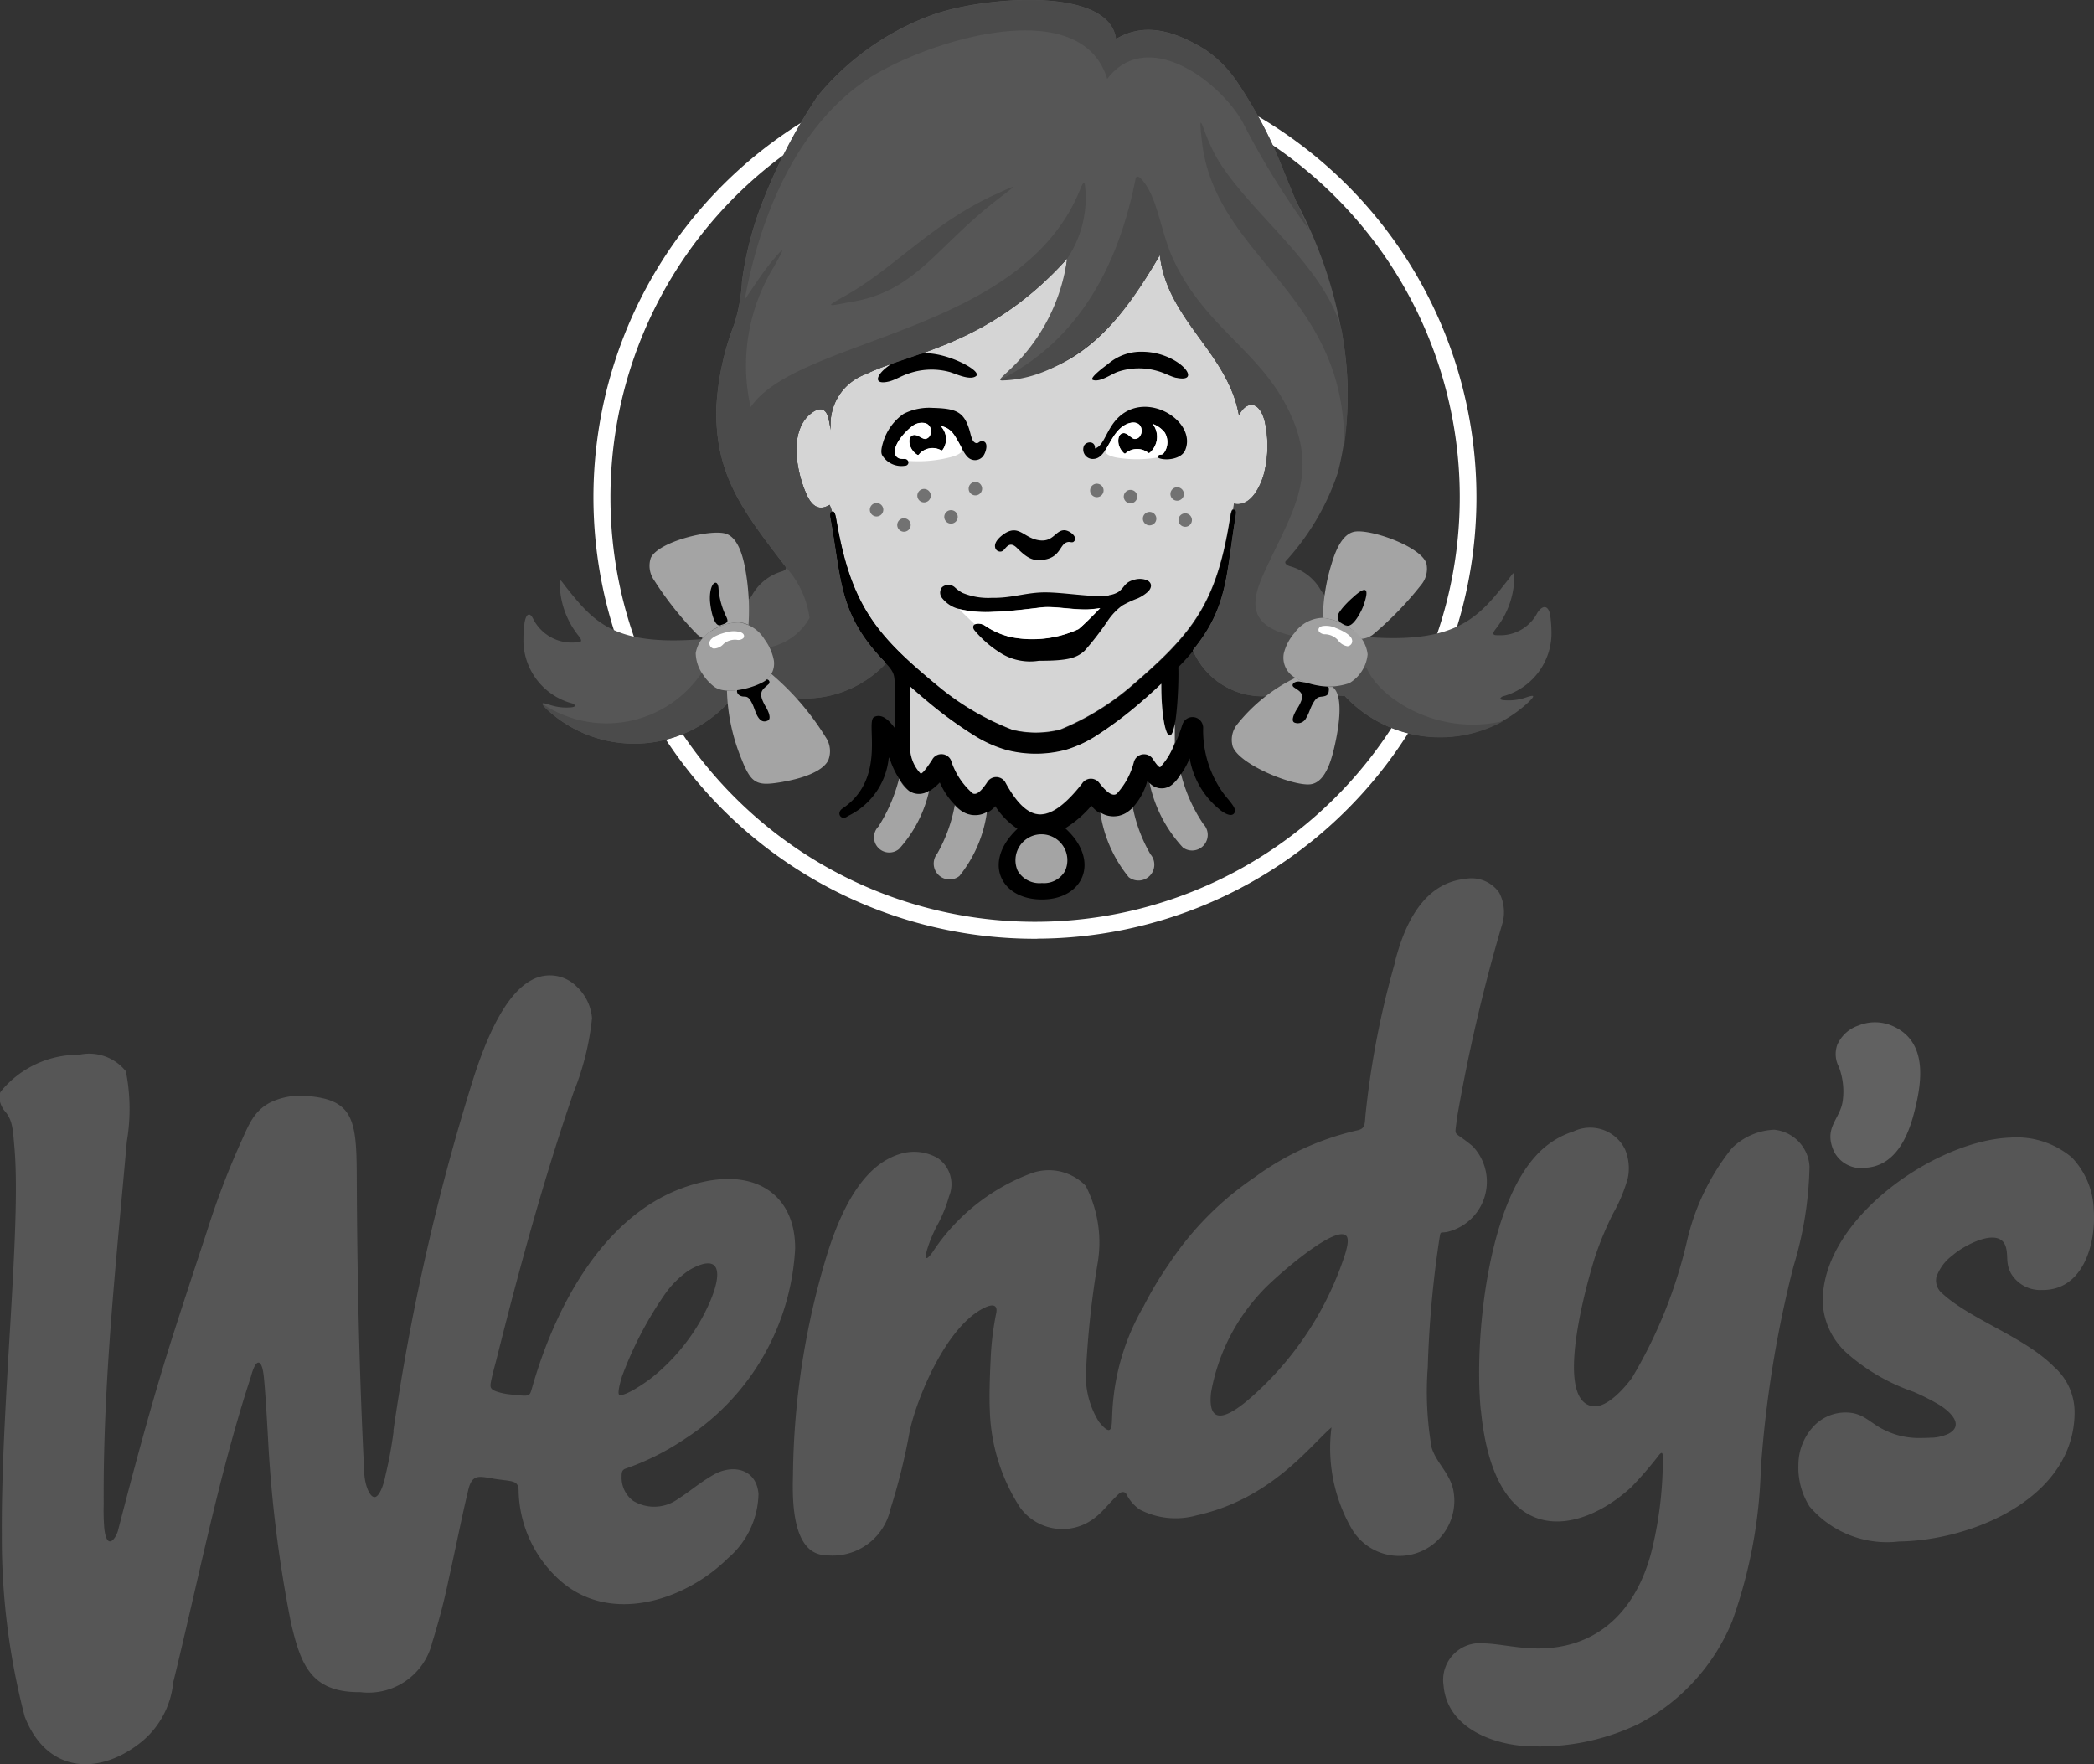 <svg id="Group_1225" data-name="Group 1225" xmlns="http://www.w3.org/2000/svg" width="77.546" height="65.334" viewBox="0 0 77.546 65.334">
  <rect x="0" y="0" width="77.546" height="65.334" fill="#333333" stroke="none"/>
  <path id="Path_21642" data-name="Path 21642" d="M51.017,1002.151A16.35,16.35,0,1,1,62.554,997.3a16.3,16.3,0,0,1-11.536,4.847m-11.145-5.175a15.726,15.726,0,1,0-4.662-11.1,15.674,15.674,0,0,0,4.662,11.1" transform="translate(-12.604 -967.386)" fill="#fff"/>
  <path id="Path_21643" data-name="Path 21643" d="M62.592,990.474c-.041,0-.078.014-.116.243l-.05.3c-.514,3.06-1.462,4.152-3.682,6.054a9.579,9.579,0,0,1-2.564,1.553,3.653,3.653,0,0,1-1.78.01,9.9,9.9,0,0,1-2.644-1.527c-2.294-1.879-3.277-2.961-3.834-6.016l-.055-.3c-.047-.263-.091-.244-.14-.24h-.005c-.025-.083-.053-.163-.085-.241-.407.254-.672.015-.848-.372-.381-.838-.67-2.344.14-3,.168-.136.366-.233.516-.116s.174.411.236.716a1.976,1.976,0,0,1,1.3-2.071c1.644-.8,4.55-1.044,7.455-4.281a6.729,6.729,0,0,1-2.448,4.469c2.841-.149,4.455-2.115,5.876-4.6.276,2.421,2.508,3.6,2.929,5.935.248-.493.728-.591.95.2a4.162,4.162,0,0,1-.044,2.053c-.157.48-.506,1.155-1.092,1.028-.006.07-.012.14-.018.21" transform="translate(-16.914 -971.613)" fill="#d5d5d5"/>
  <path id="Path_21644" data-name="Path 21644" d="M50.935,996.01a.249.249,0,1,1,.248-.25.25.25,0,0,1-.248.25" transform="translate(-18.472 -976.884)" fill="#727272" fill-rule="evenodd"/>
  <path id="Path_21645" data-name="Path 21645" d="M52.53,996.9a.249.249,0,1,1,.248-.25.25.25,0,0,1-.248.25" transform="translate(-19.053 -977.209)" fill="#727272" fill-rule="evenodd"/>
  <path id="Path_21646" data-name="Path 21646" d="M53.7,995.189a.249.249,0,1,1,.248-.25.249.249,0,0,1-.248.25" transform="translate(-19.479 -976.585)" fill="#727272" fill-rule="evenodd"/>
  <path id="Path_21647" data-name="Path 21647" d="M55.271,996.426a.249.249,0,1,1,.248-.25.249.249,0,0,1-.248.25" transform="translate(-20.052 -977.036)" fill="#727272" fill-rule="evenodd"/>
  <path id="Path_21648" data-name="Path 21648" d="M56.692,994.782a.249.249,0,1,1,.248-.25.249.249,0,0,1-.248.25" transform="translate(-20.57 -976.437)" fill="#727272" fill-rule="evenodd"/>
  <path id="Path_21649" data-name="Path 21649" d="M63.77,994.885a.249.249,0,1,1,.248-.25.25.25,0,0,1-.248.25" transform="translate(-23.15 -976.474)" fill="#727272" fill-rule="evenodd"/>
  <path id="Path_21650" data-name="Path 21650" d="M65.731,995.244a.249.249,0,1,1,.248-.25.25.25,0,0,1-.248.25" transform="translate(-23.865 -976.605)" fill="#727272" fill-rule="evenodd"/>
  <path id="Path_21651" data-name="Path 21651" d="M66.844,996.529a.249.249,0,1,1,.248-.25.25.25,0,0,1-.248.25" transform="translate(-24.27 -977.074)" fill="#727272" fill-rule="evenodd"/>
  <path id="Path_21652" data-name="Path 21652" d="M68.45,995.092a.249.249,0,1,1,.248-.25.25.25,0,0,1-.248.25" transform="translate(-24.856 -976.55)" fill="#727272" fill-rule="evenodd"/>
  <path id="Path_21653" data-name="Path 21653" d="M68.919,996.611a.249.249,0,1,1,.248-.25.249.249,0,0,1-.248.25" transform="translate(-25.027 -977.103)" fill="#727272" fill-rule="evenodd"/>
  <path id="Path_21654" data-name="Path 21654" d="M66.754,987.665c-.2-.043-.441-.186-.684-.25a2.463,2.463,0,0,0-1.488.029c-.245.091-.658.392-.914.3-.167-.058.448-.51.554-.587a1.872,1.872,0,0,1,1.29-.458,2.422,2.422,0,0,1,.906.188c.777.324,1.106.939.337.775" transform="translate(-23.194 -973.673)" fill-rule="evenodd"/>
  <path id="Path_21655" data-name="Path 21655" d="M51.595,987.822c.206-.054.449-.21.7-.287a2.569,2.569,0,0,1,1.52-.052c.252.077.745.318.97.15.251-.188-1.1-.893-1.926-.841a2.6,2.6,0,0,0-.923.237c-.791.367-1.12,1-.336.793" transform="translate(-18.64 -973.705)" fill-rule="evenodd"/>
  <path id="Path_21656" data-name="Path 21656" d="M55.109,991.2c.243.034.108.468-.012.583a.38.38,0,0,1-.571-.024c-.164-.168-.319-.6-.508-.835a.749.749,0,0,0-.47-.285.689.689,0,0,1,.1.852c-.051.083-.058.057-.134.023a.66.66,0,0,0-.713.123c-.071.067-.062.108-.145.05a.664.664,0,0,1-.2-.231c-.078-.147-.118-.423.082-.479.151-.043.344.167.458.139a.231.231,0,0,0,.147-.1.351.351,0,0,0,.046-.243.293.293,0,0,0-.189-.233.574.574,0,0,0-.5.107c-.325.248-.734.74-.63,1.051a.249.249,0,0,0,.223.156c.1.017.207-.026.252.08a.123.123,0,0,1-.115.175.831.831,0,0,1-.836-.374c-.085-.123-.016-.36.033-.522a1.958,1.958,0,0,1,.754-1.029,2.1,2.1,0,0,1,1.075-.218c.908.025,1.192.146,1.4.965a1.266,1.266,0,0,0,.08.231c.043.083.139.149.226.081a.181.181,0,0,1,.145-.041" transform="translate(-18.715 -974.861)" fill-rule="evenodd"/>
  <path id="Path_21657" data-name="Path 21657" d="M60.73,997.535c.044,0,.117.022.154-.008.2-.159-.142-.428-.341-.43-.341,0-.41.478-.985.363-.524-.1-.709-.58-1.234-.235-.147.1-.385.3-.344.5a.188.188,0,0,0,.151.159.172.172,0,0,0,.167-.051c.121-.13.236-.329.49-.081.3.3.519.465.833.453.862-.032.705-.672,1.109-.674" transform="translate(-21.129 -977.462)" fill-rule="evenodd"/>
  <path id="Path_21658" data-name="Path 21658" d="M64.792,990.522c.238-.085.476-.008.487.271a.359.359,0,0,1-.088.231.233.233,0,0,1-.163.074c-.116.007-.271-.232-.426-.217-.206.02-.215.3-.164.458a.67.67,0,0,0,.16.263c.071.072.07.03.151-.024a.662.662,0,0,1,.724,0c.069.047.067.069.137,0a.782.782,0,0,0,.078-1.036.987.987,0,0,1,.443.315.687.687,0,0,1-.032.763c-.072.093-.139.037-.208.09-.024.018-.064.077.082.116.278.074.782,0,.915-.312.479-1.132-1.689-2.413-2.693-.952-.269.393-.374.815-.648.887.019-.267-.286-.283-.4-.113a.351.351,0,0,0,.358.5c.524-.034.584-1.068,1.284-1.318" transform="translate(-22.998 -974.842)" fill-rule="evenodd"/>
  <path id="Path_21659" data-name="Path 21659" d="M61.034,1000.55c-.566.1-1.771-.138-2.5-.109-.644.025-1.141.215-1.844.2a2.5,2.5,0,0,1-1.086-.185,1.385,1.385,0,0,1-.275-.2.358.358,0,0,0-.479-.006.32.32,0,0,0,.008.406,1.149,1.149,0,0,0,.556.379,4.3,4.3,0,0,0,1.356.122c.679-.022,1.375-.12,1.78-.165.441-.05,1.155.093,1.691.076.161-.005.468-.046.468-.046-.079.069-.477.5-.8.773a4.1,4.1,0,0,1-2.509.295,2.818,2.818,0,0,1-.956-.421c-.368-.191-.532.012-.385.182a4.045,4.045,0,0,0,1.033.877,2.062,2.062,0,0,0,1.344.244c1.033,0,1.384-.086,1.695-.372a10.614,10.614,0,0,0,.85-1.1,2.3,2.3,0,0,1,.541-.572,3.987,3.987,0,0,1,.576-.268,1.464,1.464,0,0,0,.372-.24c.143-.136.18-.316-.017-.426a.729.729,0,0,0-.5-.018c-.344.093-.331.268-.567.444a.9.9,0,0,1-.343.121" transform="translate(-19.965 -978.502)" fill-rule="evenodd"/>
  <path id="Path_21660" data-name="Path 21660" d="M62.764,1006.977c.164.139.437.309.557.167a.165.165,0,0,0,.032-.144c-.027-.156-.322-.456-.435-.617a3.982,3.982,0,0,1-.739-2.41c0-.027,0-.055-.009-.081a.391.391,0,0,0-.754-.055l-.014.034a4.681,4.681,0,0,1-.806,1.552c-.034.023-.117-.058-.28-.3h0a.391.391,0,0,0-.7.12,2.72,2.72,0,0,1-.636,1.174c-.13.093-.331,0-.648-.406h0a.391.391,0,0,0-.548-.068.4.4,0,0,0-.088.1c-.587.751-1.1,1.14-1.55,1.14-.427,0-.853-.383-1.284-1.177h0a.391.391,0,0,0-.681-.009c-.235.358-.407.475-.534.408a2.733,2.733,0,0,1-.8-1.22h0a.391.391,0,0,0-.7-.026c-.271.417-.388.535-.433.506a1.417,1.417,0,0,1-.382-1.04l-.011-2.186c.245.221.5.439.751.646a14.8,14.8,0,0,0,1.648,1.188,4.609,4.609,0,0,0,1.191.531,4.33,4.33,0,0,0,2.191-.012,4.409,4.409,0,0,0,1.157-.542,14.528,14.528,0,0,0,1.6-1.2c.261-.224.521-.459.773-.7v.082c.005,1.015.145,1.837.312,1.837.274,0,.341-2.136.314-2.54.085-.088.125-.131.207-.218,1.679-1.8,1.545-3.06,1.93-5.356.04-.244-.014-.254-.065-.257s-.091-.022-.135.241l-.05.3c-.514,3.06-1.462,4.152-3.682,6.054a9.6,9.6,0,0,1-2.564,1.553,3.656,3.656,0,0,1-1.781.009,9.878,9.878,0,0,1-2.643-1.527c-2.294-1.879-3.277-2.962-3.834-6.016l-.055-.3c-.047-.263-.091-.243-.14-.24s-.109.015-.065.258c.423,2.311.3,3.55,2.032,5.336.387.4.337.508.34,1.068l.007,1.347c-.24-.331-.5-.54-.763-.412-.348.171.493,2.268-1.176,3.391-.247.166-.045.476.2.279a2.675,2.675,0,0,0,1.516-2.177l.058.118a3.026,3.026,0,0,0,.7,1.143c.341.22.709.112,1.131-.329a2.764,2.764,0,0,0,.862,1.1.94.94,0,0,0,1.192-.222,2.9,2.9,0,0,0,.821.838l-.019.018c-1.281,1.22-.608,2.61.94,2.6,1.519-.008,2.158-1.417.88-2.61l-.03-.028a4.073,4.073,0,0,0,.969-.837,1,1,0,0,0,1.4.205,2.436,2.436,0,0,0,.675-1.135.626.626,0,0,0,.923.161,3.243,3.243,0,0,0,.641-.983,3.112,3.112,0,0,0,1.1,1.887" transform="translate(-17.623 -977.018)"/>
  <path id="Path_21661" data-name="Path 21661" d="M60.167,1016.621a.892.892,0,0,0,.856-.452.961.961,0,1,0-1.757-.008.931.931,0,0,0,.9.46" transform="translate(-21.58 -983.919)" fill="#a4a4a4" fill-rule="evenodd"/>
  <path id="Path_21662" data-name="Path 21662" d="M58.849,991.81l2.069.165a4.821,4.821,0,0,0,6.8.233c.231-.229.266-.3-.1-.174a1.958,1.958,0,0,1-.758.1c-.273-.008-.178-.109-.089-.145a2.431,2.431,0,0,0,1.8-2.245,4.714,4.714,0,0,0-.048-.768c-.066-.365-.273-.377-.468-.09a1.546,1.546,0,0,1-1.467.839c-.288.016-.141-.151-.051-.271a3.148,3.148,0,0,0,.653-1.726c.018-.459-.021-.316-.24-.036-1.059,1.351-1.865,2.333-5.105,2.108a8.751,8.751,0,0,1-1.8-1.715,1.881,1.881,0,0,0-1.131-.906c-.131-.036-.209-.1-.2-.163a.07.07,0,0,1,.011-.027,9.153,9.153,0,0,0,1.939-3.293,11.863,11.863,0,0,0,.176-4.986,16.363,16.363,0,0,0-1.745-5.094l-.468-1.146a16.679,16.679,0,0,0-1.691-3.225,4.434,4.434,0,0,0-1.206-1.218c-1.04-.63-2.175-1.047-3.287-.383-.252-1.976-4.967-1.559-6.807-.891a9.876,9.876,0,0,0-4.257,3.027,20.5,20.5,0,0,0-2.114,4.134,12.561,12.561,0,0,0-.671,2.708,6.227,6.227,0,0,1-.292,1.6,10.033,10.033,0,0,0-.657,3.058c-.062,2.468.962,3.817,2.45,5.758l.113.148c.044.064,0,.137-.151.181a1.87,1.87,0,0,0-1.113.917,8.268,8.268,0,0,1-1.814,1.586c-3.211.257-3.976-.571-5.039-1.911-.221-.278-.261-.421-.238.038a3.164,3.164,0,0,0,.665,1.72c.09.119.237.284-.048.271a1.6,1.6,0,0,1-1.617-.885c-.123-.24-.254-.174-.31.155a4.73,4.73,0,0,0-.041.768,2.43,2.43,0,0,0,1.813,2.227c.088.035.184.135-.087.146a1.92,1.92,0,0,1-.752-.095c-.362-.118-.326-.053-.095.175a4.753,4.753,0,0,0,6.743-.3l2.05-.186a4.094,4.094,0,0,0,3.753-1.234l-.031-.032c-1.737-1.786-1.61-3.025-2.032-5.336-.043-.235.008-.252.059-.257-.025-.083-.053-.163-.085-.24-.407.253-.672.015-.848-.372-.381-.839-.67-2.344.14-3,.168-.137.367-.234.516-.117s.174.411.236.716a1.976,1.976,0,0,1,1.3-2.071c1.644-.8,4.551-1.044,7.455-4.281a6.911,6.911,0,0,1-2.085,4.084c-.539.514-.6.487.3.323,2.392-.437,3.926-2.285,5.214-4.541.276,2.421,2.508,3.6,2.93,5.934.247-.493.728-.59.949.2a4.162,4.162,0,0,1-.044,2.053c-.157.48-.506,1.155-1.092,1.028-.006.071-.012.141-.018.21l.019,0c.051,0,.105.013.065.257-.357,2.126-.269,3.359-1.586,4.962a2.8,2.8,0,0,0,3.555,1.526" transform="translate(-11.117 -966.202)" fill="#565656" fill-rule="evenodd"/>
  <path id="Path_21663" data-name="Path 21663" d="M64.4,991.855c-.008.128.156.208.389.259a4.537,4.537,0,0,0,1.563,0,.047.047,0,0,1,.01-.073c.069-.053.135,0,.208-.09a.686.686,0,0,0,.031-.763.986.986,0,0,0-.442-.315.783.783,0,0,1-.078,1.037c-.07.068-.067.046-.136,0a.661.661,0,0,0-.724,0c-.081.053-.08.1-.151.024a.663.663,0,0,1-.16-.262c-.051-.158-.043-.437.164-.458.155-.015.31.224.426.217a.23.23,0,0,0,.163-.074.359.359,0,0,0,.088-.231c-.011-.278-.249-.355-.487-.271C64.806,991.019,64.623,991.52,64.4,991.855Z" transform="translate(-23.472 -975.175)" fill="#fff" fill-rule="evenodd"/>
  <path id="Path_21664" data-name="Path 21664" d="M54.635,991.809c.01.128-.154.22-.386.287a4.816,4.816,0,0,1-1.621.149c-.045-.106-.153-.063-.252-.08a.249.249,0,0,1-.223-.156c-.1-.311.3-.8.63-1.051a.575.575,0,0,1,.5-.108.3.3,0,0,1,.189.233.352.352,0,0,1-.046.243.228.228,0,0,1-.147.1c-.113.028-.307-.181-.458-.139-.2.055-.16.332-.082.479a.659.659,0,0,0,.2.231c.083.059.074.017.145-.05a.659.659,0,0,1,.713-.123c.076.034.083.059.134-.024a.689.689,0,0,0-.1-.851.751.751,0,0,1,.47.285,4.568,4.568,0,0,1,.331.572" transform="translate(-19.001 -975.178)" fill="#fff" fill-rule="evenodd"/>
  <path id="Path_21665" data-name="Path 21665" d="M62.826,1007.478l0,.736a2.452,2.452,0,0,1-.537.91c-.034.022-.118-.058-.28-.305h0a.391.391,0,0,0-.7.119,2.716,2.716,0,0,1-.636,1.175c-.13.093-.33,0-.646-.406h0a.389.389,0,0,0-.637.028c-.587.75-1.1,1.14-1.55,1.14-.426,0-.853-.383-1.285-1.177h0a.39.39,0,0,0-.681-.009c-.235.358-.407.475-.534.408a2.724,2.724,0,0,1-.8-1.22h0a.391.391,0,0,0-.515-.2.383.383,0,0,0-.185.173c-.271.417-.389.535-.434.506a1.417,1.417,0,0,1-.382-1.04l-.011-2.187c.245.221.5.439.751.646a15.009,15.009,0,0,0,1.648,1.189,4.625,4.625,0,0,0,1.192.531,4.331,4.331,0,0,0,2.191-.011,4.451,4.451,0,0,0,1.157-.542,14.467,14.467,0,0,0,1.6-1.205c.262-.224.522-.459.774-.7v.081c0,1.016.144,1.838.312,1.837.082,0,.146-.194.194-.475" transform="translate(-19.32 -980.719)" fill="#d5d5d5" fill-rule="evenodd"/>
  <path id="Path_21666" data-name="Path 21666" d="M56.465,1002.218l-.581-.562a4.545,4.545,0,0,0,1.286.1c.679-.022,1.375-.119,1.78-.165.441-.05,1.155.093,1.692.076.161-.005.468-.046.468-.046-.08.069-.477.5-.8.773a4.1,4.1,0,0,1-2.51.295,2.819,2.819,0,0,1-.956-.421A.41.41,0,0,0,56.465,1002.218Z" transform="translate(-20.367 -979.096)" fill="#fff" fill-rule="evenodd"/>
  <path id="Path_21667" data-name="Path 21667" d="M51.09,1013.243a.565.565,0,0,0,.763.831,4.743,4.743,0,0,0,1.119-2.163.659.659,0,0,1-.744.01,1.234,1.234,0,0,1-.369-.459,6.058,6.058,0,0,1-.768,1.782m10.084,1.033a.587.587,0,0,1-.811.839,4.9,4.9,0,0,1-1.055-2.4.9.9,0,0,0,1.059-.053.894.894,0,0,0,.146-.132,5.586,5.586,0,0,0,.661,1.748m1.947-1.137a.579.579,0,0,1-.751.876,5.045,5.045,0,0,1-1.232-2.362l-.008-.032a.608.608,0,0,0,.836.065,1.321,1.321,0,0,0,.327-.405l.008.026a5.885,5.885,0,0,0,.82,1.832m-9.85,1.1a.587.587,0,0,0,.819.831,4.811,4.811,0,0,0,1.021-2.371.882.882,0,0,1-.891-.008,1.116,1.116,0,0,1-.3-.245,5.645,5.645,0,0,1-.651,1.794" transform="translate(-18.563 -982.631)" fill="#a4a4a4"/>
  <path id="Path_21668" data-name="Path 21668" d="M48.343,973.419c-2.33,1.073-3.757,2.761-5.558,3.757-.841.465-.493.335.3.2,2.361-.4,3.108-2.043,5.382-3.793.738-.568.794-.585-.121-.163m11.635,1.258c-.15-.33-.309-.678-.476-1.057l-.468-1.146a16.711,16.711,0,0,0-1.691-3.225,4.444,4.444,0,0,0-1.207-1.218c-1.04-.63-2.175-1.047-3.287-.384-.252-1.975-4.966-1.558-6.807-.89a9.873,9.873,0,0,0-4.258,3.027,20.528,20.528,0,0,0-2.114,4.134A12.562,12.562,0,0,0,39,976.626a6.232,6.232,0,0,1-.292,1.6,10.032,10.032,0,0,0-.657,3.058c-.062,2.468.962,3.816,2.449,5.758l.113.148a.067.067,0,0,1,.009.015,3.5,3.5,0,0,1,.878,1.879,2.2,2.2,0,0,1-1.606,1.107l-2.354.876a4.254,4.254,0,0,1-5.929,1.2c-.008.03.058.1.175.217a4.753,4.753,0,0,0,6.743-.3L40.58,992a4.094,4.094,0,0,0,3.753-1.234l-.031-.032c-1.738-1.785-1.61-3.025-2.033-5.336-.042-.234.008-.252.059-.257-.025-.083-.053-.163-.084-.241-.408.254-.673.015-.848-.372-.382-.838-.671-2.344.14-3,.168-.136.366-.233.516-.116s.174.411.236.716a1.974,1.974,0,0,1,1.3-2.071c1.643-.8,4.55-1.044,7.455-4.281a4.036,4.036,0,0,0,.665-2.633c-.013-.177-.047-.279-.175.043-2.14,5.4-10.453,5.5-12.216,8.094a7.01,7.01,0,0,1,.859-5.195c.268-.487.574-.979-.085-.187-.307.37-.643.885-.992,1.4.492-2.693,1.7-6.135,4.357-8.035,1.992-1.424,8.062-3.46,9.066-.138,1.444-1.891,4.057-.019,4.99,1.549a29.332,29.332,0,0,0,2.461,4.009M61.3,982.7a13.343,13.343,0,0,0-.048-3.982c-.01-.074-.02-.147-.031-.219-.582-2.413-3.446-4.429-4.631-6.434a6.7,6.7,0,0,1-.486-1.082c-.136-.354-.173-.392-.069.489.5,4.28,5.328,5.585,5.264,11.228m5.911,10.2c-2.536.6-4.68-.931-5.079-1.968l-2.761-1.187c-1.618-.372-1.537-1.232-1.048-2.31,1.057-2.326,2.2-3.759.745-6.371-1.086-1.954-2.963-2.856-4.081-5.22-.428-.906-.559-2.025-.979-2.713-.179-.292-.39-.526-.436-.294-.622,3.124-2.047,5.939-5,7.424-.007.024.025.031.073.029,2.611-.062,4.653-2.584,5.832-4.648.275,2.421,2.508,3.6,2.929,5.935.247-.493.728-.591.949.2a4.155,4.155,0,0,1-.044,2.053c-.156.48-.505,1.155-1.092,1.028-.006.07-.012.141-.018.21h.019c.052,0,.106.013.065.257-.357,2.125-.268,3.359-1.585,4.962a2.8,2.8,0,0,0,3.554,1.527l2.069.165a4.838,4.838,0,0,0,5.886.918" transform="translate(-11.52 -966.202)" fill="#4b4b4b" fill-rule="evenodd"/>
  <path id="Path_21669" data-name="Path 21669" d="M76.242,1002.2a1.323,1.323,0,0,0-1.046.556,1.829,1.829,0,0,0-.4.759.853.853,0,0,0,.423.906,2.447,2.447,0,0,0,2,.2,1.394,1.394,0,0,0,.681-1.068,1.264,1.264,0,0,0-.643-.959,2.164,2.164,0,0,0-1.013-.392" transform="translate(-27.253 -979.321)" fill="#a0a0a0" fill-rule="evenodd"/>
  <path id="Path_21670" data-name="Path 21670" d="M75.141,1000.368a7.136,7.136,0,0,1,.326-2.011c.17-.573.424-1.089.827-1.177.569-.123,2.463.529,2.679,1.167a.929.929,0,0,1-.2.808A12.4,12.4,0,0,1,76.979,1001a.82.82,0,0,1-.405.144,2.006,2.006,0,0,0-.419-.385,2.166,2.166,0,0,0-1.012-.391m.378,4.972c-.151.593-.394,1.12-.817,1.188-.6.1-2.639-.705-2.9-1.39a.911.911,0,0,1,.174-.838,6.228,6.228,0,0,1,2.144-1.711,2.88,2.88,0,0,0,1.377.338c.456.334.208,1.683.023,2.413" transform="translate(-26.152 -977.487)" fill="#a4a4a4" fill-rule="evenodd"/>
  <path id="Path_21671" data-name="Path 21671" d="M77.459,1002.741a.864.864,0,0,0-.5-.062c-.138.039-.149.132-.112.2a.289.289,0,0,0,.238.1.676.676,0,0,1,.468.221.531.531,0,0,0,.347.222.19.19,0,0,0,.172-.237c-.037-.2-.444-.38-.616-.443" transform="translate(-28.002 -979.491)" fill="#fff" fill-rule="evenodd"/>
  <path id="Path_21672" data-name="Path 21672" d="M77.311,1001.891a.219.219,0,0,1-.071-.023l-.062-.033c-.058-.034-.11-.071-.11-.071-.165-.184-.038-.343.1-.519a3.6,3.6,0,0,1,.375-.381c.516-.478.633-.355.4.3-.06.172-.386.845-.64.724m-1.71,2.084a.319.319,0,0,0-.2.031c-.062.038-.113.113-.021.179.191.137.375.2.271.5a1.622,1.622,0,0,1-.156.3,1.335,1.335,0,0,0-.13.256c-.042.13-.046.225.051.257a.344.344,0,0,0,.417-.179c.1-.158.142-.334.23-.5.13-.241.2-.274.337-.288.236-.025.267-.085.275-.287,0-.076-.053-.083-.058-.083h0a3.236,3.236,0,0,1-.756-.142Z" transform="translate(-27.454 -978.729)" fill-rule="evenodd"/>
  <path id="Path_21673" data-name="Path 21673" d="M41.509,1000.653a8.5,8.5,0,0,0-.13-2.124c-.113-.587-.316-1.125-.709-1.251-.554-.179-2.5.288-2.78.9a.93.93,0,0,0,.124.824,12.334,12.334,0,0,0,1.6,2.011,1.02,1.02,0,0,0,.2.13,1.714,1.714,0,0,1,.375-.3,1.886,1.886,0,0,1,.96-.28.817.817,0,0,1,.356.089m1.295,5.811c.679-.119,1.449-.367,1.662-.793a.914.914,0,0,0-.092-.851,9.831,9.831,0,0,0-2.018-2.349.867.867,0,0,1-.341.32,2.79,2.79,0,0,1-1.3.3,7.122,7.122,0,0,0,.55,2.561c.364.92.58.981,1.536.814" transform="translate(-13.79 -977.514)" fill="#a4a4a4" fill-rule="evenodd"/>
  <path id="Path_21674" data-name="Path 21674" d="M43.9,1005.777a.237.237,0,0,1,.177.013.1.1,0,0,1,.02.18c-.165.156-.325.232-.231.533a1.6,1.6,0,0,0,.14.291,1.3,1.3,0,0,1,.117.248c.037.127.042.224-.043.265-.168.081-.283-.008-.367-.144-.092-.151-.127-.325-.207-.484-.116-.233-.18-.259-.3-.261-.282,0-.385-.308-.075-.379a2.713,2.713,0,0,0,.543-.189Z" transform="translate(-15.649 -980.622)" fill-rule="evenodd"/>
  <path id="Path_21675" data-name="Path 21675" d="M41.775,1001.718c.262-.079.289-.119.177-.344a2.864,2.864,0,0,1-.268-1c-.017-.4-.341-.254-.318.417.007.211.125,1.044.409.932" transform="translate(-15.075 -978.574)" fill-rule="evenodd"/>
  <path id="Path_21676" data-name="Path 21676" d="M42.137,1002.471a1.319,1.319,0,0,1,.953.632,1.9,1.9,0,0,1,.34.766.781.781,0,0,1-.432.829c-.435.231-1.366.461-1.782.149a1.834,1.834,0,0,1-.409-.444,1.414,1.414,0,0,1-.269-.791,1.168,1.168,0,0,1,.639-.861,1.886,1.886,0,0,1,.96-.28" transform="translate(-14.774 -979.421)" fill="#a0a0a0" fill-rule="evenodd"/>
  <path id="Path_21677" data-name="Path 21677" d="M42,1003.016a.873.873,0,0,1,.5.008c.133.058.136.152.092.214a.279.279,0,0,1-.245.063.65.65,0,0,0-.488.153.5.5,0,0,1-.367.172.2.2,0,0,1-.148-.258c.057-.192.48-.315.657-.353" transform="translate(-15.063 -979.608)" fill="#fff" fill-rule="evenodd"/>
  <path id="Path_21678" data-name="Path 21678" d="M106.972,1027.427a2.583,2.583,0,0,1,.139,1.265c-.1.683-.726.981-.318,1.87a1.128,1.128,0,0,0,1.19.594c.976-.071,1.481-.952,1.748-1.943.31-1.151.573-2.706-.76-3.3a1.622,1.622,0,0,0-1.272-.024,1.313,1.313,0,0,0-.789.718,1.019,1.019,0,0,0,.062.82" transform="translate(-38.872 -987.913)" fill="#616161" fill-rule="evenodd"/>
  <path id="Path_21679" data-name="Path 21679" d="M71.52,1038.1c-.163.011-.329.011-.469.013a2.854,2.854,0,0,1-1.2-.265c-.625-.281-.8-.662-1.47-.68a1.617,1.617,0,0,0-1.244.538,2.089,2.089,0,0,0-.538,1.4,2.693,2.693,0,0,0,.409,1.539,3.763,3.763,0,0,0,3.312,1.3c2.721-.034,6.507-1.623,6.506-4.795a2.238,2.238,0,0,0-.766-1.677c-1.1-1.112-3.07-1.737-4.139-2.718a.622.622,0,0,1-.215-.595,1.686,1.686,0,0,1,.6-.81c.374-.342,1.754-1.112,1.977-.3.092.338-.015.58.182.957a1.258,1.258,0,0,0,1.157.624c1.52.023,2-1.712,1.915-2.95a2.936,2.936,0,0,0-.812-1.957,3.176,3.176,0,0,0-2.274-.736c-2.791.1-7.031,3.04-6.95,6.129a2.677,2.677,0,0,0,.92,1.876,7.317,7.317,0,0,0,2.432,1.405,8.447,8.447,0,0,1,.934.469c.359.213,1,.746.374,1.086a1.659,1.659,0,0,1-.639.15m-24.986-1.681c-.489.452-1.861,1.671-1.691.021a7.318,7.318,0,0,1,1.886-3.759c.414-.464,2.677-2.459,3.115-2.068.1.09.077.323-.034.688a11.968,11.968,0,0,1-3.277,5.119M51.66,1020.5a32.563,32.563,0,0,0-1.1,5.715c-.02.358-.046.456-.332.512a10.285,10.285,0,0,0-3.767,1.732,11.565,11.565,0,0,0-3.173,3.208,13.27,13.27,0,0,0-.934,1.561,8.6,8.6,0,0,0-1.167,4.027c-.022.426.016.883-.494.254a3.2,3.2,0,0,1-.475-1.9,33.909,33.909,0,0,1,.423-3.935,4.59,4.59,0,0,0-.436-2.9,1.9,1.9,0,0,0-2.064-.445,7.515,7.515,0,0,0-3.616,2.915c-.189.252-.283.315-.21-.05a5.077,5.077,0,0,1,.437-1.042,5.257,5.257,0,0,0,.393-.99,1.171,1.171,0,0,0-.42-1.415,1.756,1.756,0,0,0-1.442-.138c-1.195.387-2.013,1.717-2.613,3.571a28.93,28.93,0,0,0-1.305,8.309c-.026.933-.036,2.938,1.224,2.964a2.19,2.19,0,0,0,2.384-1.706,22.735,22.735,0,0,0,.714-2.884c.244-1.158,1.333-3.9,2.789-4.584.237-.112.5-.148.408.247a10.728,10.728,0,0,0-.2,1.7c-.034.673-.051,1.358-.03,1.835a6.981,6.981,0,0,0,1.124,3.63,1.941,1.941,0,0,0,2.812.339c.285-.229.5-.529.843-.849.115-.106.233-.077.285.019a1.5,1.5,0,0,0,.489.562,2.879,2.879,0,0,0,2.1.217c2.769-.61,4.2-2.576,5-3.258a5.992,5.992,0,0,0,.737,3.733,2.042,2.042,0,0,0,3.783-1.364c-.109-.652-.643-1.057-.812-1.625a12.082,12.082,0,0,1-.142-2.976,39.112,39.112,0,0,1,.432-4.765c.052-.28.007-.2.267-.238a1.91,1.91,0,0,0,.964-3.178,5.948,5.948,0,0,0-.51-.383c-.14-.11-.14-.112-.11-.355.009-.073.022-.165.034-.285a63.421,63.421,0,0,1,1.664-7.152,1.555,1.555,0,0,0-.095-1.214,1.248,1.248,0,0,0-1.245-.514c-1.589.156-2.277,1.734-2.624,3.1m-28.717,16.005c-.06-.029-.018-.294.1-.678a13.639,13.639,0,0,1,1.6-3.061,3.569,3.569,0,0,1,.826-.832c.213-.146.8-.454,1.014-.189s.022,1.009-.494,1.952a7.408,7.408,0,0,1-1.835,2.17c-.227.182-1.025.731-1.22.639m-8.346,1.328a15.507,15.507,0,0,1-.308,1.675c-.079.409-.245.785-.4.786-.189,0-.361-.467-.381-.878-.189-3.8-.263-7.242-.279-11.039-.008-2.046-.128-2.8-1.832-2.935a2.588,2.588,0,0,0-1.349.229c-.649.324-.831.876-1.115,1.494a30.118,30.118,0,0,0-1.257,3.306c-.379,1.144-.79,2.393-1.193,3.645-.786,2.447-1.444,4.894-2.1,7.437-.09.289-.4.725-.5-.07a8.154,8.154,0,0,1-.025-.923c-.028-4.534.459-8.933.856-13.427a7.218,7.218,0,0,0-.034-2.606,1.736,1.736,0,0,0-1.73-.613,3.7,3.7,0,0,0-2.875,1.327c-.185.2-.017.6.112.749.3.341.306.662.368,1.386.253,2.945-.5,9.482-.469,14.29a26.111,26.111,0,0,0,.849,6.762c.835,2.144,2.821,2.19,4.381.883a3.258,3.258,0,0,0,1.118-2.16q.124-.5.244-1.009c.468-1.97.905-3.956,1.384-5.887.377-1.518.781-3,1.248-4.421.182-.694.406-.7.479.013.051.509.107,1.414.159,2.36a47.739,47.739,0,0,0,.848,6.757c.362,1.541.744,2.573,2.566,2.554a2.43,2.43,0,0,0,2.662-1.842,24.155,24.155,0,0,0,.613-2.351c.261-1.172.513-2.44.742-3.376.156-.512.394-.423.956-.33.636.1.864.042.888.405a4.569,4.569,0,0,0,1.534,3.357c1.852,1.646,4.63.755,6.221-.825a3.216,3.216,0,0,0,1.129-2.374c-.071-.94-.958-1.12-1.666-.714-.532.306-.922.652-1.306.889a1.5,1.5,0,0,1-1.67.076,1.07,1.07,0,0,1-.427-.9c0-.14.01-.238.132-.288a9.489,9.489,0,0,0,2.232-1.12,8.947,8.947,0,0,0,4.062-7.036c.01-2.1-1.663-3.172-4.2-2.23-2.995,1.113-4.731,4.514-5.555,7.433-.063.223-.092.261-.379.241-.177-.013-.278-.024-.41-.04a2.26,2.26,0,0,1-.54-.117c-.208-.084-.222-.154-.175-.383.059-.294.145-.585.219-.878.822-3.281,1.744-6.648,2.84-9.824a10.052,10.052,0,0,0,.678-2.734,1.8,1.8,0,0,0-.569-1.169,1.4,1.4,0,0,0-1.656-.246c-.981.511-1.693,2.136-2.206,3.768a83.054,83.054,0,0,0-2.924,12.922m40.272-.765c.5,5.218,3.626,4.651,5.574,2.855a13.844,13.844,0,0,0,1.034-1.2c.112-.126.134-.055.13.178a14.176,14.176,0,0,1-.427,3.438c-.606,2.3-2.156,3.725-4.6,3.547-.589-.043-1.141-.163-1.6-.174a1.362,1.362,0,0,0-1.494,1.556c.119,1.426,1.526,2.078,2.784,2.226a8.454,8.454,0,0,0,4.415-.786,7.5,7.5,0,0,0,3.491-3.818,18.176,18.176,0,0,0,1.06-5.632,41.99,41.99,0,0,1,1.207-7.5,13.58,13.58,0,0,0,.595-3.7,1.451,1.451,0,0,0-1.309-1.367,2.364,2.364,0,0,0-1.564.683,8.562,8.562,0,0,0-1.668,3.461,17.664,17.664,0,0,1-2.033,5.046c-.478.64-1.042,1.119-1.468,1.047-1.45-.243-.174-4.664.112-5.565a12.357,12.357,0,0,1,.655-1.567,5.813,5.813,0,0,0,.547-1.312,1.8,1.8,0,0,0-.1-1.058,1.436,1.436,0,0,0-1.914-.671,3.158,3.158,0,0,0-1.388.9c-1.832,1.994-2.285,6.906-2.044,9.411" transform="translate(0.001 -984.86)" fill="#565656" fill-rule="evenodd"/>
</svg>

